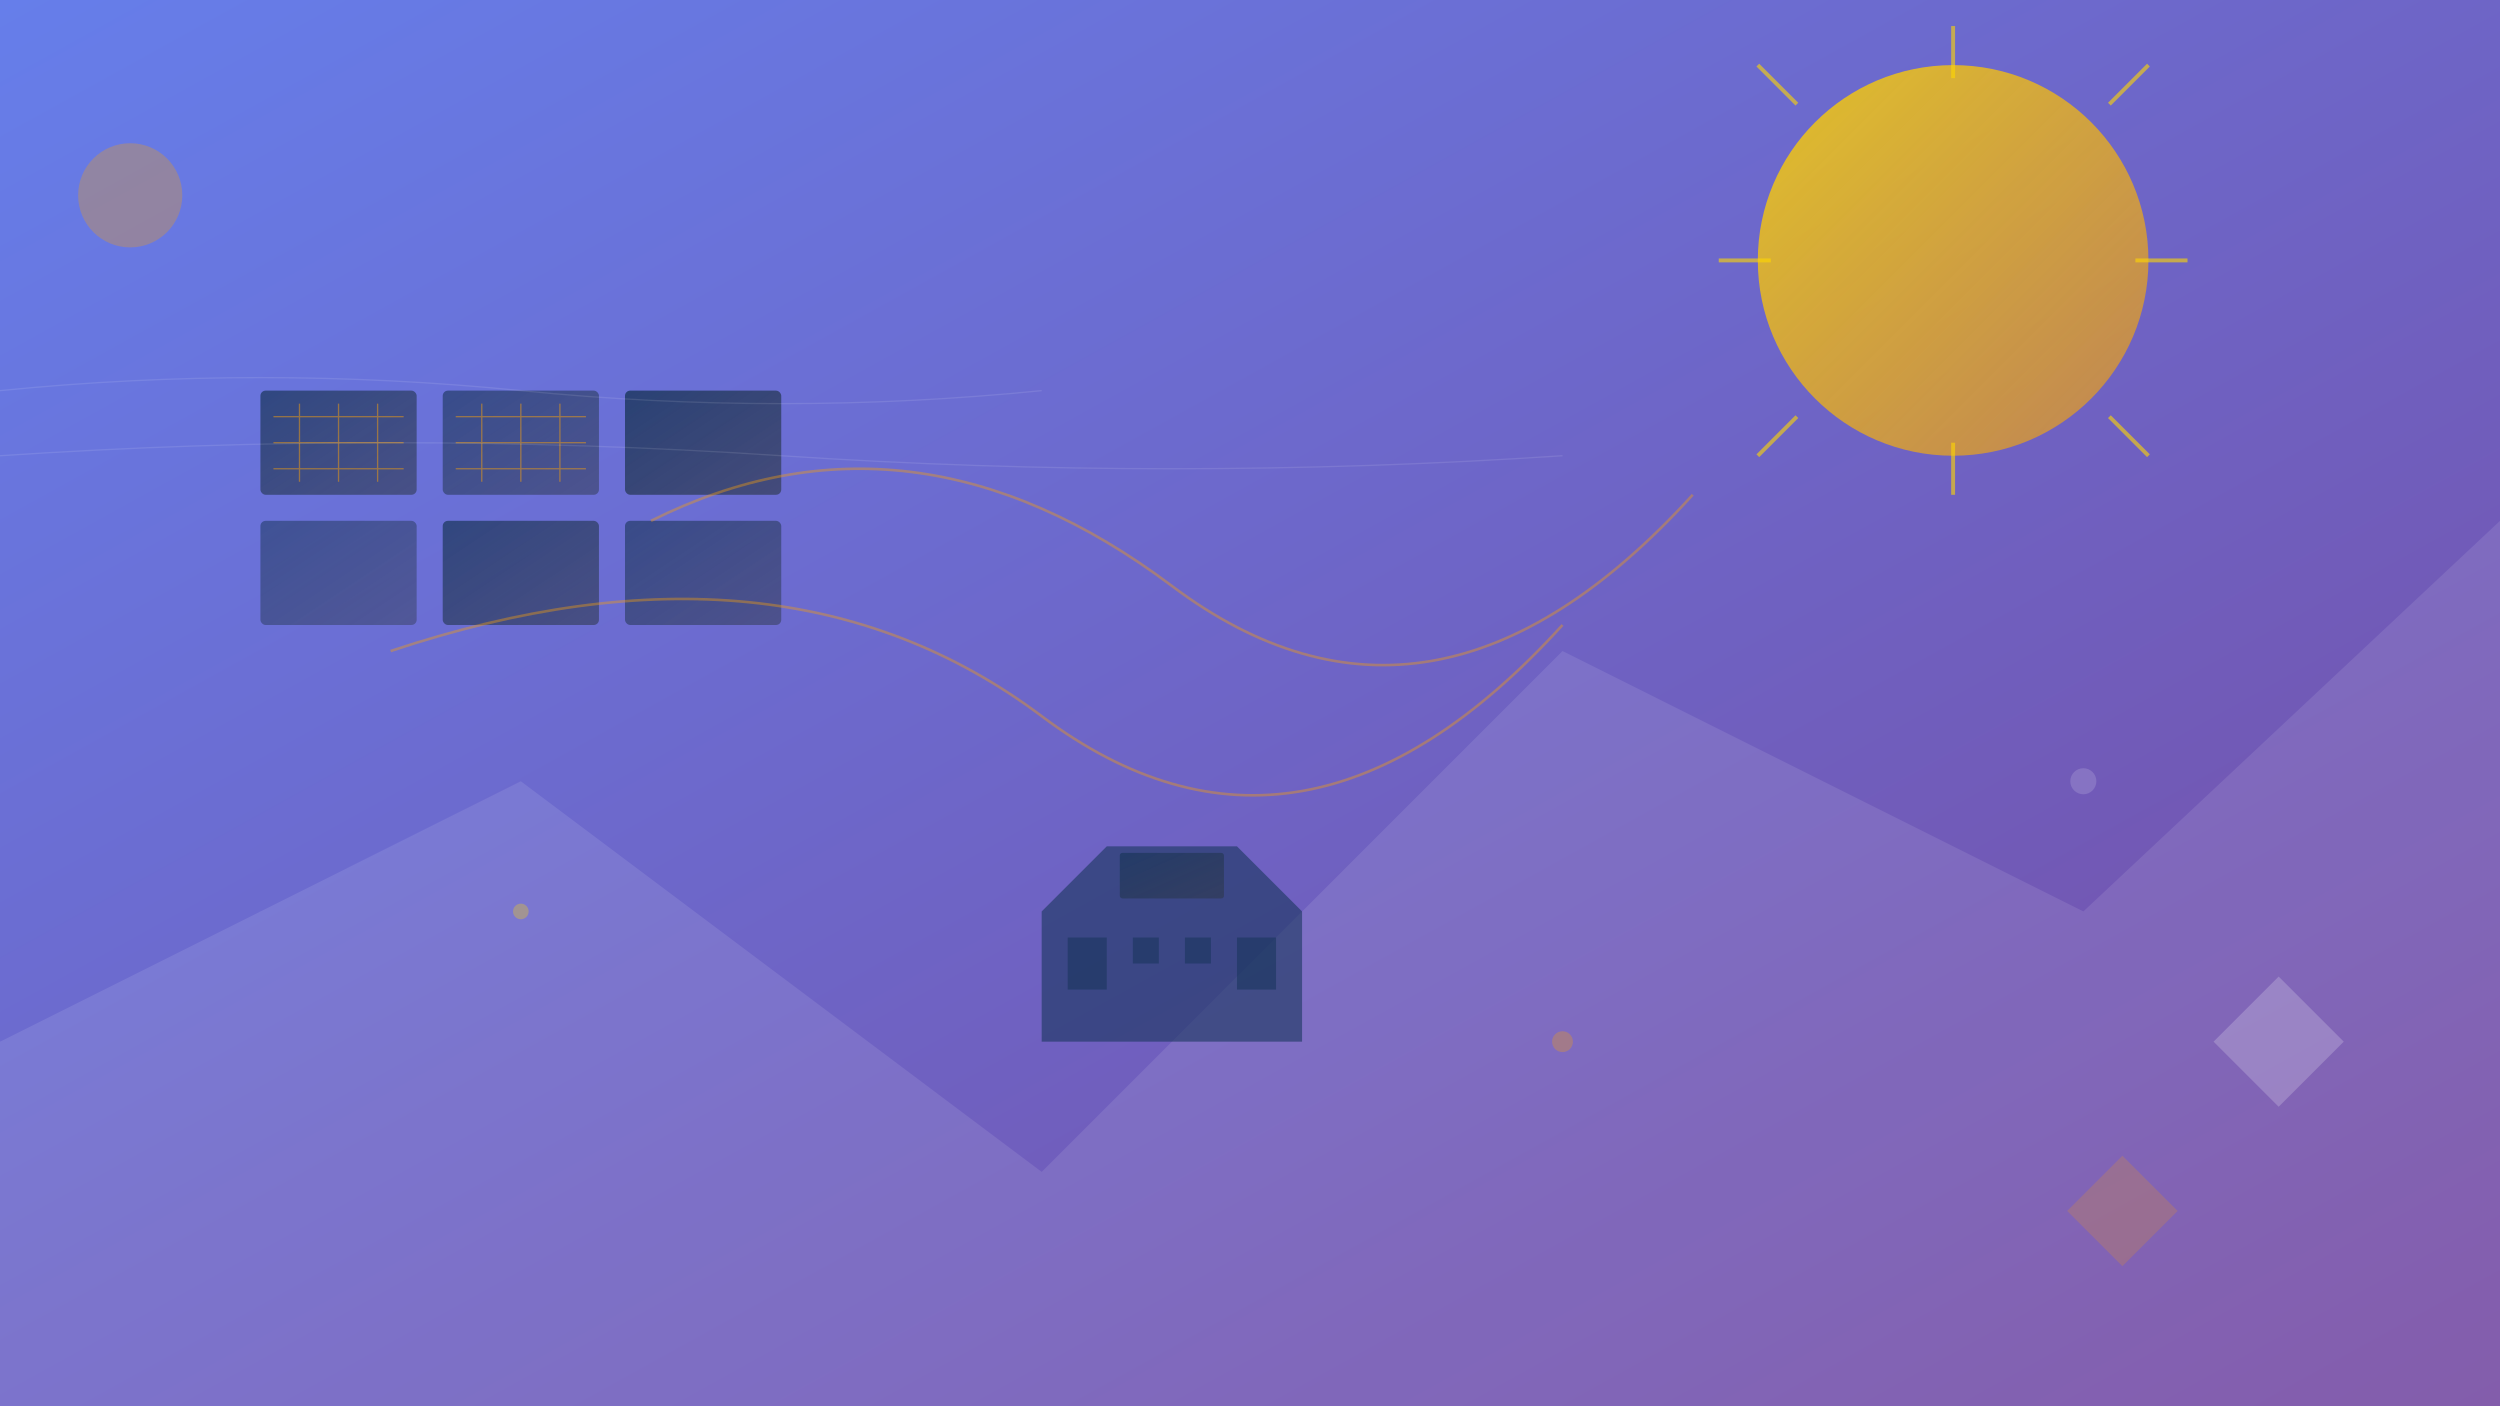 <svg width="1920" height="1080" viewBox="0 0 1920 1080" fill="none" xmlns="http://www.w3.org/2000/svg">
  <rect x="0" y="0" width="1920" height="1080" fill="#808080" stroke="none"/>
  <!-- Background gradient -->
  <defs>
    <linearGradient id="bgGradient" x1="0%" y1="0%" x2="100%" y2="100%">
      <stop offset="0%" style="stop-color:#667eea;stop-opacity:1" />
      <stop offset="100%" style="stop-color:#764ba2;stop-opacity:1" />
    </linearGradient>
    
    <linearGradient id="sunGradient" x1="0%" y1="0%" x2="100%" y2="100%">
      <stop offset="0%" style="stop-color:#ffd700;stop-opacity:0.8" />
      <stop offset="100%" style="stop-color:#f59e0b;stop-opacity:0.6" />
    </linearGradient>
    
    <linearGradient id="panelGradient" x1="0%" y1="0%" x2="100%" y2="100%">
      <stop offset="0%" style="stop-color:#1a365d;stop-opacity:0.9" />
      <stop offset="100%" style="stop-color:#2d3748;stop-opacity:0.7" />
    </linearGradient>
  </defs>
  
  <!-- Background -->
  <rect width="1920" height="1080" fill="url(#bgGradient)"/>
  
  <!-- Abstract geometric shapes -->
  <polygon points="0,800 400,600 800,900 1200,500 1600,700 1920,400 1920,1080 0,1080" 
           fill="rgba(255,255,255,0.1)"/>
  
  <!-- Large sun in upper right -->
  <circle cx="1500" cy="200" r="150" fill="url(#sunGradient)"/>
  
  <!-- Sun rays -->
  <g stroke="#ffd700" stroke-width="3" opacity="0.6">
    <line x1="1350" y1="50" x2="1380" y2="80"/>
    <line x1="1500" y1="20" x2="1500" y2="60"/>
    <line x1="1650" y1="50" x2="1620" y2="80"/>
    <line x1="1680" y1="200" x2="1640" y2="200"/>
    <line x1="1650" y1="350" x2="1620" y2="320"/>
    <line x1="1500" y1="380" x2="1500" y2="340"/>
    <line x1="1350" y1="350" x2="1380" y2="320"/>
    <line x1="1320" y1="200" x2="1360" y2="200"/>
  </g>
  
  <!-- Solar panels array -->
  <g transform="translate(200, 300)">
    <!-- Panel row 1 -->
    <rect x="0" y="0" width="120" height="80" rx="4" fill="url(#panelGradient)" opacity="0.8"/>
    <rect x="140" y="0" width="120" height="80" rx="4" fill="url(#panelGradient)" opacity="0.7"/>
    <rect x="280" y="0" width="120" height="80" rx="4" fill="url(#panelGradient)" opacity="0.9"/>
    
    <!-- Panel row 2 -->
    <rect x="0" y="100" width="120" height="80" rx="4" fill="url(#panelGradient)" opacity="0.6"/>
    <rect x="140" y="100" width="120" height="80" rx="4" fill="url(#panelGradient)" opacity="0.8"/>
    <rect x="280" y="100" width="120" height="80" rx="4" fill="url(#panelGradient)" opacity="0.7"/>
    
    <!-- Panel grid lines -->
    <g stroke="#f59e0b" stroke-width="1" opacity="0.5">
      <!-- Horizontal lines -->
      <line x1="10" y1="20" x2="110" y2="20"/>
      <line x1="10" y1="40" x2="110" y2="40"/>
      <line x1="10" y1="60" x2="110" y2="60"/>
      
      <line x1="150" y1="20" x2="250" y2="20"/>
      <line x1="150" y1="40" x2="250" y2="40"/>
      <line x1="150" y1="60" x2="250" y2="60"/>
      
      <!-- Vertical lines -->
      <line x1="30" y1="10" x2="30" y2="70"/>
      <line x1="60" y1="10" x2="60" y2="70"/>
      <line x1="90" y1="10" x2="90" y2="70"/>
      
      <line x1="170" y1="10" x2="170" y2="70"/>
      <line x1="200" y1="10" x2="200" y2="70"/>
      <line x1="230" y1="10" x2="230" y2="70"/>
    </g>
  </g>
  
  <!-- Energy flow lines -->
  <g stroke="#f59e0b" stroke-width="2" opacity="0.4" fill="none">
    <path d="M 500 400 Q 700 300 900 450 T 1300 380">
      <animate attributeName="stroke-dasharray" values="0,20;20,0;0,20" dur="3s" repeatCount="indefinite"/>
    </path>
    <path d="M 300 500 Q 600 400 800 550 T 1200 480">
      <animate attributeName="stroke-dasharray" values="10,15;25,0;10,15" dur="2.5s" repeatCount="indefinite"/>
    </path>
  </g>
  
  <!-- Floating geometric elements -->
  <circle cx="100" cy="150" r="40" fill="rgba(245,158,11,0.3)">
    <animate attributeName="cy" values="150;120;150" dur="4s" repeatCount="indefinite"/>
  </circle>
  
  <polygon points="1700,800 1750,750 1800,800 1750,850" fill="rgba(255,255,255,0.2)">
    <animateTransform attributeName="transform" type="rotate" values="0 1750 800;360 1750 800" dur="8s" repeatCount="indefinite"/>
  </polygon>
  
  <rect x="1600" y="900" width="60" height="60" fill="rgba(245,158,11,0.2)" transform="rotate(45 1630 930)">
    <animate attributeName="opacity" values="0.2;0.5;0.2" dur="3s" repeatCount="indefinite"/>
  </rect>
  
  <!-- House silhouette -->
  <g transform="translate(800, 600)" fill="rgba(26,54,93,0.6)">
    <polygon points="0,100 50,50 150,50 200,100 200,200 0,200"/>
    <rect x="20" y="120" width="30" height="40"/>
    <rect x="70" y="120" width="20" height="20"/>
    <rect x="110" y="120" width="20" height="20"/>
    <rect x="150" y="120" width="30" height="40"/>
    <!-- Roof panels -->
    <rect x="60" y="55" width="80" height="35" rx="2" fill="url(#panelGradient)" opacity="0.8"/>
  </g>
  
  <!-- Additional decorative elements -->
  <g opacity="0.3">
    <circle cx="1200" cy="800" r="8" fill="#f59e0b">
      <animate attributeName="r" values="8;12;8" dur="2s" repeatCount="indefinite"/>
    </circle>
    <circle cx="400" cy="700" r="6" fill="#ffd700">
      <animate attributeName="r" values="6;10;6" dur="2.5s" repeatCount="indefinite"/>
    </circle>
    <circle cx="1600" cy="600" r="10" fill="rgba(255,255,255,0.5)">
      <animate attributeName="r" values="10;15;10" dur="3s" repeatCount="indefinite"/>
    </circle>
  </g>
  
  <!-- Wind effect lines -->
  <g stroke="rgba(255,255,255,0.2)" stroke-width="1" opacity="0.5">
    <path d="M 0 300 Q 200 280 400 300 T 800 300">
      <animate attributeName="d" values="M 0 300 Q 200 280 400 300 T 800 300;M 0 300 Q 200 320 400 300 T 800 300;M 0 300 Q 200 280 400 300 T 800 300" dur="4s" repeatCount="indefinite"/>
    </path>
    <path d="M 0 350 Q 300 330 600 350 T 1200 350">
      <animate attributeName="d" values="M 0 350 Q 300 330 600 350 T 1200 350;M 0 350 Q 300 370 600 350 T 1200 350;M 0 350 Q 300 330 600 350 T 1200 350" dur="3.5s" repeatCount="indefinite"/>
    </path>
  </g>
</svg>
